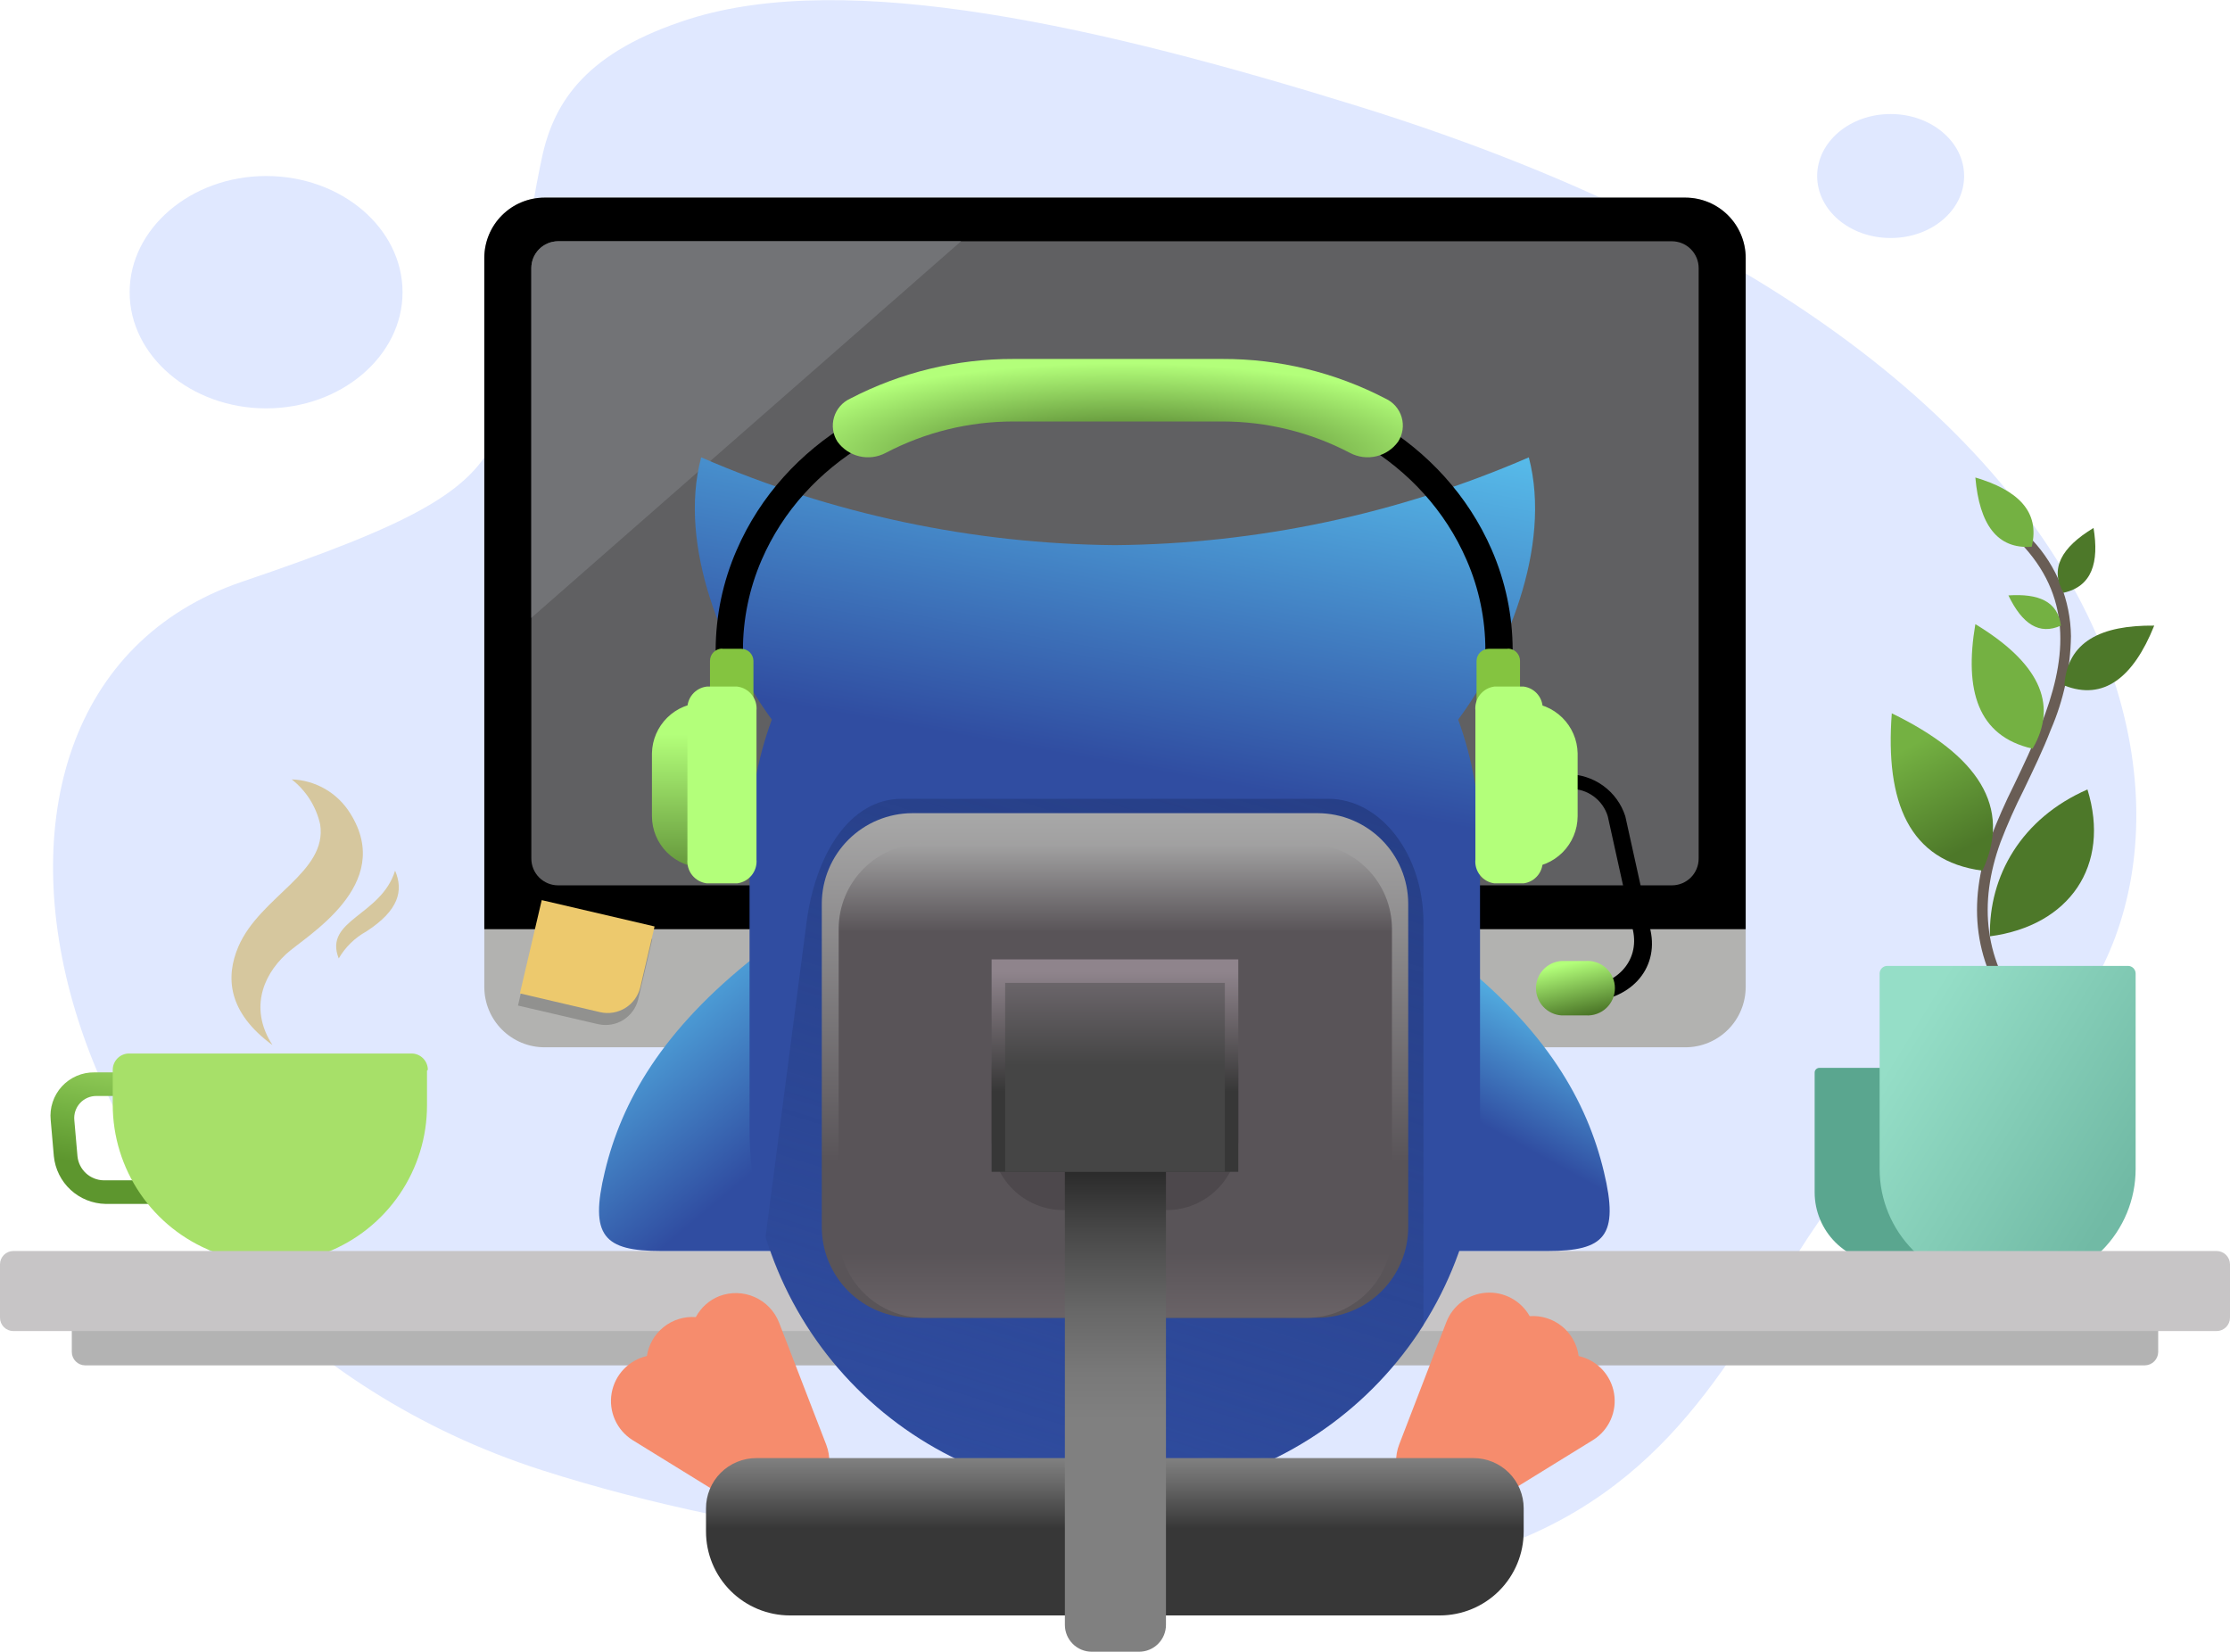 <svg width="590" height="437" viewBox="0 0 590 437" fill="none" xmlns="http://www.w3.org/2000/svg">
<path fill-rule="evenodd" clip-rule="evenodd" d="M64.095 153.89C-27.967 185.14 11.857 346.747 143.354 388.959C201.479 407.637 266.853 412.716 307.205 416.712C475.276 433.364 451.615 314.72 521.043 288.854C590.471 262.988 605.19 104.462 359.359 28.113C291.403 7.021 224.474 -8.326 182.289 5.051C155.518 13.599 146.603 26.476 143.354 41.824C126.858 120.143 153.602 123.529 64.095 153.89Z" fill="#E0E8FF"/>
<path fill-rule="evenodd" clip-rule="evenodd" d="M70.4 46.569C90.423 46.569 106.502 60.446 106.502 77.32C106.502 94.194 90.284 108.042 70.4 108.042C50.515 108.042 34.297 94.166 34.297 77.32C34.297 60.474 50.515 46.569 70.4 46.569Z" fill="#E0E8FF"/>
<path fill-rule="evenodd" clip-rule="evenodd" d="M500.216 30.167C510.908 30.167 519.656 37.494 519.656 46.569C519.656 55.644 511.019 62.971 500.216 62.971C489.413 62.971 480.776 55.617 480.776 46.569C480.776 37.522 489.441 30.167 500.216 30.167Z" fill="#E0E8FF"/>
<path fill-rule="evenodd" clip-rule="evenodd" d="M481.47 282.526H520.35C520.681 282.526 520.999 282.658 521.234 282.892C521.468 283.126 521.6 283.444 521.6 283.775V315.497C521.592 320.444 519.625 325.186 516.127 328.686C512.63 332.187 507.887 334.16 502.937 334.175H498.799C493.847 334.16 489.102 332.188 485.6 328.688C482.098 325.188 480.124 320.446 480.109 315.497V283.775C480.109 283.444 480.241 283.126 480.475 282.892C480.71 282.658 481.028 282.526 481.359 282.526" fill="#5AA68F"/>
<path fill-rule="evenodd" clip-rule="evenodd" d="M533.818 269.954C522.099 255.328 520.377 239.065 526.626 221.83C528.478 216.982 530.572 212.23 532.902 207.593C535.374 202.431 537.845 197.241 539.956 191.912C546.565 175.26 548.482 159.08 535.568 144.732C535.326 144.451 535.204 144.086 535.228 143.717C535.253 143.347 535.421 143.001 535.697 142.754C535.974 142.507 536.336 142.378 536.706 142.395C537.077 142.412 537.426 142.573 537.679 142.845C544.151 149.765 547.805 158.85 547.926 168.322C547.787 176.834 545.975 185.236 542.594 193.05C540.456 198.601 537.956 203.679 535.457 208.925C533.168 213.443 531.11 218.074 529.292 222.801C523.376 239.092 524.904 254.44 536.04 268.178C536.276 268.472 536.385 268.848 536.343 269.223C536.301 269.597 536.113 269.94 535.818 270.176C535.523 270.411 535.147 270.52 534.772 270.479C534.397 270.437 534.054 270.248 533.818 269.954Z" fill="#695D55"/>
<path fill-rule="evenodd" clip-rule="evenodd" d="M499.466 255.55H563.007C563.544 255.55 564.06 255.763 564.44 256.143C564.82 256.523 565.034 257.038 565.034 257.576V309.28C565.034 317.376 561.815 325.141 556.086 330.867C550.358 336.592 542.587 339.808 534.486 339.808H527.709C519.631 339.771 511.897 336.539 506.198 330.818C500.499 325.096 497.3 317.352 497.3 309.28V257.576C497.3 257.038 497.513 256.523 497.894 256.143C498.274 255.763 498.789 255.55 499.327 255.55" fill="url(#paint0_linear)"/>
<path fill-rule="evenodd" clip-rule="evenodd" d="M144.076 52.286H445.922C450.148 52.294 454.198 53.974 457.186 56.96C460.174 59.946 461.855 63.994 461.863 68.216V261.156C461.855 265.378 460.174 269.426 457.186 272.412C454.198 275.398 450.148 277.079 445.922 277.086H144.076C139.851 277.079 135.801 275.398 132.813 272.412C129.825 269.426 128.143 265.378 128.136 261.156V68.216C128.143 63.994 129.825 59.946 132.813 56.96C135.801 53.974 139.851 52.294 144.076 52.286Z" fill="#B2B2B0"/>
<path fill-rule="evenodd" clip-rule="evenodd" d="M144.076 52.286H445.922C450.148 52.294 454.198 53.974 457.186 56.96C460.174 59.946 461.855 63.994 461.863 68.216V245.836H128.136V68.216C128.143 63.994 129.825 59.946 132.813 56.96C135.801 53.974 139.851 52.294 144.076 52.286Z" fill="black"/>
<path fill-rule="evenodd" clip-rule="evenodd" d="M147.66 63.832H442.34C444.216 63.839 446.013 64.587 447.34 65.913C448.666 67.239 449.415 69.034 449.422 70.909V227.159C449.422 229.036 448.676 230.836 447.348 232.163C446.02 233.49 444.219 234.236 442.34 234.236H147.66C145.782 234.236 143.98 233.49 142.652 232.163C141.324 230.836 140.578 229.036 140.578 227.159V70.881C140.593 69.011 141.344 67.223 142.67 65.903C143.996 64.583 145.789 63.839 147.66 63.832Z" fill="#606062"/>
<path fill-rule="evenodd" clip-rule="evenodd" d="M147.66 63.832H254.274L140.578 163.466V70.881C140.593 69.011 141.344 67.223 142.67 65.903C143.996 64.583 145.789 63.839 147.66 63.832Z" fill="#727376"/>
<path fill-rule="evenodd" clip-rule="evenodd" d="M142.744 241.452L172.598 248.418L168.849 264.404C168.3 266.662 166.888 268.615 164.916 269.845C162.943 271.075 160.566 271.483 158.296 270.981L137.051 266.041L142.744 241.452Z" fill="#91918F"/>
<path fill-rule="evenodd" clip-rule="evenodd" d="M143.328 238.149L173.182 245.115L169.405 261.184C168.864 263.466 167.442 265.44 165.449 266.677C163.457 267.915 161.055 268.315 158.769 267.79L137.552 262.822L143.328 238.149Z" fill="#EDC96D"/>
<path fill-rule="evenodd" clip-rule="evenodd" d="M22.522 340.03H567.449C568.39 340.038 569.29 340.414 569.955 341.079C570.62 341.743 570.997 342.643 571.004 343.583V357.681C570.997 358.621 570.62 359.521 569.955 360.185C569.29 360.85 568.39 361.226 567.449 361.234H22.522C21.584 361.226 20.687 360.849 20.026 360.183C19.366 359.518 18.995 358.619 18.995 357.681V343.583C18.995 342.645 19.366 341.746 20.026 341.081C20.687 340.415 21.584 340.038 22.522 340.03Z" fill="#B3B3B3"/>
<path fill-rule="evenodd" clip-rule="evenodd" d="M42.629 318.522H27.938C24.505 318.458 21.215 317.136 18.691 314.809C16.168 312.481 14.587 309.31 14.247 305.895L13.414 296.348C13.249 294.738 13.427 293.112 13.937 291.576C14.446 290.04 15.274 288.629 16.368 287.436C17.462 286.244 18.797 285.296 20.283 284.655C21.77 284.015 23.376 283.696 24.995 283.72H29.771C30.623 283.737 31.438 284.065 32.063 284.643C32.688 285.222 33.078 286.009 33.159 286.856C33.207 287.248 33.17 287.645 33.052 288.021C32.934 288.397 32.737 288.744 32.474 289.038C32.211 289.332 31.889 289.566 31.528 289.726C31.167 289.886 30.777 289.967 30.382 289.964H25.522C24.705 289.957 23.895 290.121 23.146 290.446C22.396 290.771 21.723 291.251 21.171 291.852C20.618 292.454 20.198 293.165 19.939 293.94C19.679 294.714 19.585 295.535 19.663 296.348L20.496 305.895C20.666 307.621 21.464 309.224 22.738 310.401C24.013 311.577 25.676 312.245 27.411 312.278H42.102C42.951 312.3 43.764 312.631 44.387 313.208C45.011 313.785 45.403 314.569 45.49 315.414C45.537 315.805 45.501 316.202 45.382 316.579C45.264 316.955 45.067 317.301 44.804 317.596C44.542 317.89 44.219 318.124 43.858 318.284C43.498 318.444 43.107 318.525 42.713 318.522" fill="url(#paint1_linear)"/>
<path fill-rule="evenodd" clip-rule="evenodd" d="M112.974 283.247V292.461C112.974 300.844 110.449 309.032 105.729 315.962C101.009 322.891 94.312 328.241 86.508 331.316C86.715 331.719 86.82 332.167 86.814 332.62V333.036C86.814 333.772 86.521 334.478 86 334.999C85.48 335.519 84.773 335.812 84.037 335.812H58.765C58.028 335.812 57.322 335.519 56.801 334.999C56.28 334.478 55.988 333.772 55.988 333.036V332.426C55.981 331.973 56.086 331.525 56.293 331.121C48.49 328.047 41.792 322.697 37.072 315.768C32.352 308.838 29.828 300.65 29.827 292.267V283.053C29.827 282.485 29.939 281.922 30.157 281.396C30.375 280.871 30.694 280.394 31.096 279.992C31.498 279.59 31.976 279.271 32.502 279.053C33.027 278.836 33.59 278.724 34.16 278.724H108.864C110.013 278.724 111.115 279.18 111.928 279.992C112.74 280.804 113.196 281.905 113.196 283.053" fill="url(#paint2_linear)"/>
<path fill-rule="evenodd" clip-rule="evenodd" d="M77.177 206.205C80.984 209.177 83.643 213.374 84.703 218.083C86.703 230.822 68.79 237.15 63.07 250.443C59.598 258.547 60.292 267.872 72.095 276.504C66.236 267.484 69.04 258.575 75.706 252.414C80.815 247.668 104.699 234.236 92.646 215.169C91.006 212.518 88.735 210.312 86.037 208.748C83.338 207.184 80.295 206.311 77.177 206.205ZM104.532 230.35C100.838 242.34 85.564 243.339 89.619 253.58C91.366 250.571 93.9 248.095 96.951 246.419C105.532 240.841 106.781 235.651 104.532 230.35Z" fill="#D6C79E"/>
<path fill-rule="evenodd" clip-rule="evenodd" d="M3.527 330.982H586.445C587.383 330.982 588.283 331.353 588.949 332.013C589.615 332.673 589.993 333.57 590 334.507V348.633C589.993 349.571 589.615 350.467 588.949 351.127C588.283 351.788 587.383 352.158 586.445 352.158H3.527C2.592 352.158 1.694 351.787 1.033 351.126C0.372 350.465 0 349.568 0 348.633L0 334.507C0 333.572 0.372 332.676 1.033 332.015C1.694 331.354 2.592 330.982 3.527 330.982Z" fill="#C7C5C6"/>
<path fill-rule="evenodd" clip-rule="evenodd" d="M414.625 204.845C418.039 204.812 421.374 205.872 424.143 207.869C426.911 209.867 428.967 212.697 430.01 215.946L436.675 246.114C438.953 256.521 431.121 265.041 419.068 265.041C418.449 265.066 417.839 264.883 417.335 264.52C416.832 264.158 416.464 263.638 416.291 263.043C416.241 262.782 416.254 262.513 416.328 262.257C416.401 262.002 416.534 261.768 416.715 261.573C416.896 261.378 417.121 261.229 417.37 261.137C417.62 261.046 417.888 261.014 418.152 261.045C427.594 261.045 433.843 254.329 432.038 246.114L425.372 215.946C424.721 213.833 423.404 211.986 421.617 210.681C419.831 209.376 417.671 208.682 415.458 208.702C414.838 208.727 414.228 208.544 413.725 208.182C413.222 207.82 412.854 207.299 412.681 206.704C412.431 205.594 413.264 204.706 414.542 204.706" fill="black"/>
<path fill-rule="evenodd" clip-rule="evenodd" d="M413.153 254.246H419.596C420.58 254.185 421.566 254.326 422.493 254.66C423.421 254.995 424.27 255.515 424.988 256.19C425.707 256.865 426.279 257.68 426.671 258.584C427.062 259.488 427.264 260.463 427.264 261.448C427.264 262.433 427.062 263.408 426.671 264.313C426.279 265.217 425.707 266.032 424.988 266.706C424.27 267.381 423.421 267.902 422.493 268.236C421.566 268.57 420.58 268.711 419.596 268.65H413.153C411.319 268.536 409.597 267.728 408.339 266.39C407.08 265.052 406.38 263.285 406.38 261.448C406.38 259.612 407.08 257.845 408.339 256.507C409.597 255.168 411.319 254.36 413.153 254.246Z" fill="url(#paint3_linear)"/>
<path fill-rule="evenodd" clip-rule="evenodd" d="M358.555 259.74C365.497 283.46 372.459 307.208 379.439 330.983H409.404C424.567 330.983 428.455 327.069 424.345 310.001C419.874 291.351 409.154 272.451 384.354 252.969L358.555 259.74Z" fill="url(#paint4_linear)"/>
<path fill-rule="evenodd" clip-rule="evenodd" d="M225.808 259.74L204.896 330.983H174.959C159.796 330.983 155.908 327.069 160.018 310.001C164.461 291.407 175.209 272.451 199.953 252.969L225.78 259.74" fill="url(#paint5_linear)"/>
<path fill-rule="evenodd" clip-rule="evenodd" d="M294.985 395.731C269.366 395.65 244.82 385.442 226.707 367.336C208.595 349.23 198.387 324.697 198.314 299.094V223.495C198.304 212.198 200.297 200.988 204.201 190.386C191.815 173.484 179.207 144.76 185.511 121.003C220.073 136.008 257.304 143.908 294.985 144.232C332.676 143.908 369.915 136.008 404.487 121.003C410.736 144.898 398.183 173.734 385.797 190.386C389.663 200.995 391.619 212.204 391.574 223.495V299.094C391.501 324.701 381.289 349.239 363.17 367.346C345.051 385.453 320.498 395.657 294.874 395.731H294.985Z" fill="url(#paint6_linear)"/>
<g style="mix-blend-mode:multiply">
<g style="mix-blend-mode:multiply">
<path style="mix-blend-mode:multiply" fill-rule="evenodd" clip-rule="evenodd" d="M294.986 395.731C274.293 395.644 254.167 388.959 237.539 376.65C220.911 364.34 208.648 347.049 202.535 327.292L213.394 244.033C215.726 226.188 224.724 211.34 238.582 211.34H351.417C365.302 211.34 376.605 226.049 376.605 244.033V350.633C367.884 364.386 355.833 375.719 341.566 383.582C327.299 391.446 311.278 395.586 294.986 395.62V395.731Z" fill="url(#paint7_linear)"/>
</g>
</g>
<path fill-rule="evenodd" clip-rule="evenodd" d="M189.344 172.069C189.356 162.938 191.246 153.907 194.898 145.537C207.451 116.563 237.555 99.911 267.798 99.911H321.729C351.972 99.911 382.076 116.563 394.657 145.426C398.308 153.796 400.199 162.827 400.211 171.958C400.211 172.915 399.83 173.833 399.153 174.509C398.476 175.186 397.558 175.566 396.601 175.566C395.643 175.566 394.725 175.186 394.048 174.509C393.371 173.833 392.99 172.915 392.99 171.958C392.99 163.764 391.298 155.657 388.019 148.146C376.633 121.864 349.139 106.822 321.757 106.822H267.798C240.36 106.822 212.894 121.864 201.508 148.146C198.236 155.697 196.553 163.84 196.564 172.069C196.564 173.026 196.184 173.944 195.507 174.62C194.83 175.297 193.912 175.677 192.954 175.677C191.997 175.677 191.078 175.297 190.401 174.62C189.724 173.944 189.344 173.026 189.344 172.069Z" fill="black"/>
<path fill-rule="evenodd" clip-rule="evenodd" d="M186.068 185.945C187.269 185.945 188.42 186.422 189.269 187.27C190.118 188.119 190.595 189.269 190.595 190.469V224.994C190.595 226.194 190.118 227.344 189.269 228.193C188.42 229.041 187.269 229.518 186.068 229.518C182.469 229.51 179.019 228.078 176.474 225.535C173.929 222.991 172.496 219.543 172.488 215.946V199.295C172.554 195.736 174.012 192.345 176.551 189.849C179.09 187.354 182.507 185.952 186.068 185.945Z" fill="url(#paint8_linear)"/>
<path fill-rule="evenodd" clip-rule="evenodd" d="M191.065 171.652H196.12C196.967 171.659 197.778 171.997 198.38 172.593C198.982 173.189 199.327 173.997 199.341 174.844V191.912C199.341 192.768 199.003 193.59 198.399 194.198C197.796 194.806 196.977 195.152 196.12 195.159H191.065C190.208 195.152 189.389 194.806 188.786 194.198C188.182 193.59 187.844 192.768 187.844 191.912V174.844C187.844 173.987 188.182 173.166 188.786 172.557C189.389 171.949 190.208 171.604 191.065 171.597" fill="#84C440"/>
<path fill-rule="evenodd" clip-rule="evenodd" d="M187.012 181.644H195.01C196.524 181.818 197.909 182.578 198.87 183.761C199.83 184.944 200.289 186.455 200.148 187.971V227.381C200.282 228.896 199.82 230.403 198.861 231.584C197.902 232.765 196.521 233.527 195.01 233.708H187.012C185.501 233.527 184.12 232.765 183.161 231.584C182.203 230.403 181.741 228.896 181.875 227.381V187.971C181.734 186.455 182.193 184.944 183.153 183.761C184.113 182.578 185.498 181.818 187.012 181.644Z" fill="url(#paint9_linear)"/>
<path fill-rule="evenodd" clip-rule="evenodd" d="M224.947 105.462C238.281 98.528 253.099 94.928 268.131 94.971H323.34C338.391 94.915 353.23 98.515 366.58 105.462C367.602 105.931 368.511 106.614 369.246 107.465C369.981 108.315 370.525 109.314 370.841 110.392C371.157 111.471 371.238 112.605 371.077 113.717C370.917 114.83 370.52 115.895 369.912 116.841C368.513 118.792 366.453 120.17 364.115 120.721C361.777 121.272 359.318 120.958 357.193 119.838C346.777 114.371 335.189 111.514 323.423 111.512H268.075C256.31 111.514 244.721 114.371 234.306 119.838C232.177 120.96 229.713 121.275 227.371 120.724C225.028 120.173 222.963 118.794 221.559 116.841C220.957 115.89 220.567 114.822 220.413 113.708C220.259 112.594 220.346 111.46 220.666 110.382C220.987 109.305 221.535 108.308 222.274 107.459C223.012 106.611 223.923 105.93 224.947 105.462Z" fill="url(#paint10_radial)"/>
<path fill-rule="evenodd" clip-rule="evenodd" d="M403.793 185.945C402.595 185.953 401.448 186.432 400.601 187.278C399.753 188.125 399.274 189.272 399.267 190.469V224.994C399.274 226.191 399.753 227.338 400.601 228.185C401.448 229.031 402.595 229.51 403.793 229.518C407.395 229.51 410.848 228.079 413.398 225.536C415.947 222.994 417.387 219.546 417.401 215.946V199.295C417.329 195.734 415.864 192.343 413.32 189.848C410.777 187.353 407.357 185.952 403.793 185.945Z" fill="url(#paint11_linear)"/>
<path fill-rule="evenodd" clip-rule="evenodd" d="M398.934 171.652H393.88C393.032 171.659 392.221 171.997 391.619 172.593C391.018 173.189 390.673 173.997 390.658 174.844V191.912C390.658 192.768 390.997 193.59 391.6 194.198C392.203 194.806 393.023 195.152 393.88 195.159H398.934C399.791 195.152 400.61 194.806 401.214 194.198C401.817 193.59 402.156 192.768 402.156 191.912V174.844C402.156 173.987 401.817 173.166 401.214 172.557C400.61 171.949 399.791 171.604 398.934 171.597" fill="#84C440"/>
<path fill-rule="evenodd" clip-rule="evenodd" d="M403.128 181.644H395.352C393.861 181.845 392.505 182.617 391.573 183.798C390.64 184.978 390.203 186.475 390.353 187.971V227.381C390.203 228.877 390.64 230.374 391.573 231.554C392.505 232.735 393.861 233.507 395.352 233.708H403.128C404.62 233.507 405.975 232.735 406.907 231.554C407.84 230.374 408.277 228.877 408.127 227.381V187.971C408.277 186.475 407.84 184.978 406.907 183.798C405.975 182.617 404.62 181.845 403.128 181.644Z" fill="url(#paint12_linear)"/>
<path fill-rule="evenodd" clip-rule="evenodd" d="M417.653 358.764C420.012 359.287 422.162 360.498 423.831 362.245C425.5 363.991 426.611 366.194 427.025 368.573C427.439 370.952 427.136 373.4 426.154 375.607C425.173 377.813 423.557 379.679 421.513 380.966L391.992 399.172C389.804 400.514 387.25 401.137 384.69 400.953C382.129 400.769 379.691 399.787 377.718 398.145L377.19 397.951C375.693 397.374 374.324 396.507 373.162 395.401C372 394.295 371.068 392.97 370.418 391.504C369.768 390.038 369.413 388.458 369.375 386.854C369.336 385.251 369.613 383.656 370.192 382.16L382.661 349.8C383.496 347.639 384.929 345.761 386.792 344.383C388.656 343.006 390.872 342.186 393.184 342.021C395.496 341.855 397.807 342.349 399.848 343.447C401.889 344.544 403.576 346.199 404.711 348.218C407.79 347.997 410.837 348.951 413.239 350.888C415.64 352.825 417.218 355.6 417.653 358.653" fill="#F68C6D"/>
<path fill-rule="evenodd" clip-rule="evenodd" d="M171.154 358.763C168.804 359.298 166.664 360.515 165.004 362.262C163.344 364.008 162.239 366.207 161.826 368.58C161.413 370.953 161.712 373.395 162.685 375.599C163.658 377.803 165.262 379.67 167.294 380.966L196.815 399.172C198.988 400.523 201.53 401.161 204.085 400.996C206.639 400.832 209.079 399.874 211.061 398.256L211.589 398.062C214.608 396.889 217.041 394.57 218.357 391.612C219.673 388.654 219.766 385.296 218.615 382.27L206.118 349.91C204.939 346.898 202.617 344.473 199.657 343.163C196.698 341.853 193.341 341.765 190.316 342.916C187.649 343.97 185.444 345.937 184.095 348.467C181.013 348.239 177.958 349.19 175.551 351.127C173.143 353.065 171.561 355.844 171.126 358.902" fill="#F68C6D"/>
<path fill-rule="evenodd" clip-rule="evenodd" d="M241.36 215.142H348.612C354.959 215.156 361.043 217.681 365.533 222.163C370.024 226.646 372.557 232.722 372.579 239.065V324.711C372.557 331.054 370.024 337.13 365.533 341.612C361.043 346.095 354.959 348.619 348.612 348.634H241.36C235.018 348.612 228.941 346.084 224.457 341.603C219.972 337.121 217.443 331.049 217.421 324.711V239.065C217.443 232.727 219.972 226.654 224.457 222.173C228.941 217.691 235.018 215.164 241.36 215.142Z" fill="url(#paint13_linear)"/>
<path fill-rule="evenodd" clip-rule="evenodd" d="M244.387 223.19H345.752C351.721 223.205 357.441 225.581 361.662 229.799C365.882 234.017 368.26 239.733 368.275 245.698V326.182C368.253 332.142 365.872 337.852 361.652 342.063C357.432 346.275 351.716 348.648 345.752 348.662H244.387C238.428 348.64 232.719 346.265 228.505 342.054C224.292 337.843 221.915 332.137 221.893 326.182V245.698C221.907 239.738 224.281 234.026 228.496 229.809C232.71 225.592 238.423 223.212 244.387 223.19Z" fill="url(#paint14_linear)"/>
<path fill-rule="evenodd" clip-rule="evenodd" d="M281.294 263.959H308.705C313.723 263.974 318.532 265.972 322.081 269.519C325.63 273.065 327.63 277.871 327.645 282.887V301.259C327.623 306.27 325.619 311.068 322.071 314.609C318.523 318.149 313.719 320.144 308.705 320.159H281.294C276.281 320.144 271.476 318.149 267.928 314.609C264.38 311.068 262.376 306.27 262.354 301.259V282.887C262.369 277.871 264.369 273.065 267.918 269.519C271.467 265.972 276.276 263.974 281.294 263.959Z" fill="#4D484C"/>
<path fill-rule="evenodd" clip-rule="evenodd" d="M200.147 385.768H389.852C393.371 385.775 396.743 387.175 399.231 389.661C401.719 392.148 403.12 395.518 403.127 399.034V405.195C403.127 411.083 400.786 416.731 396.62 420.894C392.453 425.058 386.802 427.397 380.91 427.397H209.006C203.114 427.397 197.463 425.058 193.296 420.894C189.13 416.731 186.789 411.083 186.789 405.195V399.117C186.782 397.362 187.122 395.623 187.791 394C188.46 392.377 189.443 390.902 190.685 389.661C191.927 388.42 193.403 387.437 195.027 386.769C196.651 386.101 198.391 385.76 200.147 385.768Z" fill="url(#paint15_linear)"/>
<path fill-rule="evenodd" clip-rule="evenodd" d="M288.821 300.121H301.401C303.277 300.128 305.074 300.876 306.401 302.202C307.727 303.528 308.476 305.323 308.483 307.198V429.922C308.476 431.797 307.727 433.593 306.401 434.918C305.074 436.244 303.277 436.992 301.401 436.999H288.821C286.945 436.992 285.148 436.244 283.822 434.918C282.495 433.593 281.747 431.797 281.739 429.922V307.198C281.747 305.323 282.495 303.528 283.822 302.202C285.148 300.876 286.945 300.128 288.821 300.121Z" fill="url(#paint16_linear)"/>
<path d="M327.617 253.829H262.354V310.029H327.617V253.829Z" fill="url(#paint17_linear)"/>
<path d="M324.062 260.046H265.937V310.029H324.062V260.046Z" fill="url(#paint18_linear)"/>
<path fill-rule="evenodd" clip-rule="evenodd" d="M524.488 230.35C505.048 227.797 498.744 212.172 500.521 188.721C523.321 199.822 532.403 213.476 524.488 230.35Z" fill="url(#paint19_linear)"/>
<path fill-rule="evenodd" clip-rule="evenodd" d="M552.287 208.869C558.508 229.073 547.482 244.948 526.487 247.723C526.126 231.765 534.819 216.501 552.287 208.869Z" fill="url(#paint20_linear)"/>
<path fill-rule="evenodd" clip-rule="evenodd" d="M537.762 198.074C523.237 194.799 519.655 182.643 522.627 165.131C539.012 175.066 544.844 185.973 537.762 198.074Z" fill="url(#paint21_linear)"/>
<path fill-rule="evenodd" clip-rule="evenodd" d="M546.177 181.366C546.927 169.682 555.952 165.38 569.949 165.519C564.395 179.395 556.48 185.418 546.177 181.366Z" fill="url(#paint22_linear)"/>
<path fill-rule="evenodd" clip-rule="evenodd" d="M537.541 144.649C539.818 135.241 533.736 129.635 522.628 126.332C523.711 138.765 528.404 145.343 537.541 144.649Z" fill="url(#paint23_linear)"/>
<path fill-rule="evenodd" clip-rule="evenodd" d="M545.954 156.832C553.508 155.139 555.397 148.811 553.897 139.681C545.344 144.843 542.261 150.504 545.954 156.832Z" fill="url(#paint24_linear)"/>
<path fill-rule="evenodd" clip-rule="evenodd" d="M545.261 165.519C544.427 159.053 539.29 156.999 531.375 157.526C535.013 165.103 539.54 168.1 545.261 165.519Z" fill="url(#paint25_linear)"/>
<defs>
<linearGradient id="paint0_linear" x1="564.34" y1="311.667" x2="503.987" y2="274.581" gradientUnits="userSpaceOnUse">
<stop stop-color="#71BAA5"/>
<stop offset="1" stop-color="#95DEC7"/>
</linearGradient>
<linearGradient id="paint1_linear" x1="34.937" y1="273.34" x2="28.779" y2="308.977" gradientUnits="userSpaceOnUse">
<stop stop-color="#A7E069"/>
<stop offset="0.63" stop-color="#74B142"/>
<stop offset="1" stop-color="#5D962E"/>
</linearGradient>
<linearGradient id="paint2_linear" x1="3162.84" y1="6101.71" x2="1707.07" y2="7238.6" gradientUnits="userSpaceOnUse">
<stop stop-color="#A7E069"/>
<stop offset="0.63" stop-color="#74B142"/>
<stop offset="1" stop-color="#5D962E"/>
</linearGradient>
<linearGradient id="paint3_linear" x1="413.708" y1="249.251" x2="417.98" y2="268.735" gradientUnits="userSpaceOnUse">
<stop offset="0.29" stop-color="#B3FF7A"/>
<stop offset="1" stop-color="#4D7829"/>
</linearGradient>
<linearGradient id="paint4_linear" x1="389.797" y1="296.153" x2="411.187" y2="257.175" gradientUnits="userSpaceOnUse">
<stop stop-color="#304DA1"/>
<stop offset="1" stop-color="#5DCCF5"/>
</linearGradient>
<linearGradient id="paint5_linear" x1="213.2" y1="317.356" x2="158.56" y2="252.212" gradientUnits="userSpaceOnUse">
<stop offset="0.17" stop-color="#304DA1"/>
<stop offset="1" stop-color="#5DCCF5"/>
</linearGradient>
<linearGradient id="paint6_linear" x1="286.987" y1="222.718" x2="316.915" y2="58.774" gradientUnits="userSpaceOnUse">
<stop offset="0.13" stop-color="#304DA1"/>
<stop offset="0.82" stop-color="#5DCCF5"/>
</linearGradient>
<linearGradient id="paint7_linear" x1="340.975" y1="146.314" x2="260.146" y2="409.527" gradientUnits="userSpaceOnUse">
<stop stop-color="#243B80"/>
<stop offset="1" stop-color="#243B80" stop-opacity="0"/>
</linearGradient>
<linearGradient id="paint8_linear" x1="181.653" y1="194.299" x2="181.653" y2="240.397" gradientUnits="userSpaceOnUse">
<stop stop-color="#B3FF7A"/>
<stop offset="1" stop-color="#4D7829"/>
</linearGradient>
<linearGradient id="paint9_linear" x1="1442.13" y1="3589.28" x2="1442.13" y2="4566.02" gradientUnits="userSpaceOnUse">
<stop stop-color="#B3FF7A"/>
<stop offset="1" stop-color="#4D7829"/>
</linearGradient>
<radialGradient id="paint10_radial" cx="0" cy="0" r="1" gradientUnits="userSpaceOnUse" gradientTransform="translate(297.096 122.527) scale(110.03 29.689)">
<stop offset="0.16" stop-color="#4D7829"/>
<stop offset="0.89" stop-color="#B3FF7A"/>
</radialGradient>
<linearGradient id="paint11_linear" x1="3065.78" y1="3251.7" x2="3065.78" y2="3900.49" gradientUnits="userSpaceOnUse">
<stop stop-color="#B3FF7A"/>
<stop offset="1" stop-color="#4D7829"/>
</linearGradient>
<linearGradient id="paint12_linear" x1="2953.81" y1="3589.28" x2="2953.81" y2="4566.02" gradientUnits="userSpaceOnUse">
<stop stop-color="#B3FF7A"/>
<stop offset="1" stop-color="#4D7829"/>
</linearGradient>
<linearGradient id="paint13_linear" x1="294.986" y1="348.717" x2="294.986" y2="215.142" gradientUnits="userSpaceOnUse">
<stop offset="0.31" stop-color="#595458"/>
<stop offset="1" stop-color="#A8A8A8"/>
</linearGradient>
<linearGradient id="paint14_linear" x1="294.986" y1="347.83" x2="294.986" y2="221.275" gradientUnits="userSpaceOnUse">
<stop stop-color="#696266"/>
<stop offset="0.13" stop-color="#595458"/>
<stop offset="0.8" stop-color="#595458"/>
<stop offset="1" stop-color="#A8A8A8"/>
</linearGradient>
<linearGradient id="paint15_linear" x1="294.986" y1="404.334" x2="294.986" y2="383.436" gradientUnits="userSpaceOnUse">
<stop stop-color="#373737"/>
<stop offset="0.56" stop-color="#686868"/>
<stop offset="0.89" stop-color="#808080"/>
</linearGradient>
<linearGradient id="paint16_linear" x1="294.986" y1="375.832" x2="294.986" y2="307.392" gradientUnits="userSpaceOnUse">
<stop stop-color="#808080"/>
<stop offset="0.18" stop-color="#797979"/>
<stop offset="0.43" stop-color="#676767"/>
<stop offset="0.73" stop-color="#484848"/>
<stop offset="1" stop-color="#262626"/>
</linearGradient>
<linearGradient id="paint17_linear" x1="293.027" y1="288.806" x2="293.027" y2="257.128" gradientUnits="userSpaceOnUse">
<stop stop-color="#373737"/>
<stop offset="1" stop-color="#8F848C"/>
</linearGradient>
<linearGradient id="paint18_linear" x1="292.27" y1="281.824" x2="292.27" y2="253.958" gradientUnits="userSpaceOnUse">
<stop stop-color="#454545"/>
<stop offset="1" stop-color="#756E74"/>
</linearGradient>
<linearGradient id="paint19_linear" x1="505.992" y1="197.019" x2="520.696" y2="224.086" gradientUnits="userSpaceOnUse">
<stop stop-color="#74B142"/>
<stop offset="1" stop-color="#4D7829"/>
</linearGradient>
<linearGradient id="paint20_linear" x1="6013.51" y1="3206.48" x2="5691.15" y2="3503.08" gradientUnits="userSpaceOnUse">
<stop stop-color="#74B142"/>
<stop offset="1" stop-color="#4D7829"/>
</linearGradient>
<linearGradient id="paint21_linear" x1="4113.89" y1="2148.62" x2="4327.57" y2="2408.45" gradientUnits="userSpaceOnUse">
<stop stop-color="#74B142"/>
<stop offset="1" stop-color="#4D7829"/>
</linearGradient>
<linearGradient id="paint22_linear" x1="5415.19" y1="1183.81" x2="5259.62" y2="1345.17" gradientUnits="userSpaceOnUse">
<stop stop-color="#74B142"/>
<stop offset="1" stop-color="#4D7829"/>
</linearGradient>
<linearGradient id="paint23_linear" x1="3421.27" y1="960.922" x2="3496.3" y2="1045.48" gradientUnits="userSpaceOnUse">
<stop stop-color="#74B142"/>
<stop offset="1" stop-color="#4D7829"/>
</linearGradient>
<linearGradient id="paint24_linear" x1="2527.68" y1="1010.63" x2="2463.63" y2="1091.63" gradientUnits="userSpaceOnUse">
<stop stop-color="#74B142"/>
<stop offset="1" stop-color="#4D7829"/>
</linearGradient>
<linearGradient id="paint25_linear" x1="3177.42" y1="657.558" x2="3233.07" y2="721.482" gradientUnits="userSpaceOnUse">
<stop stop-color="#74B142"/>
<stop offset="1" stop-color="#4D7829"/>
</linearGradient>
</defs>
</svg>
